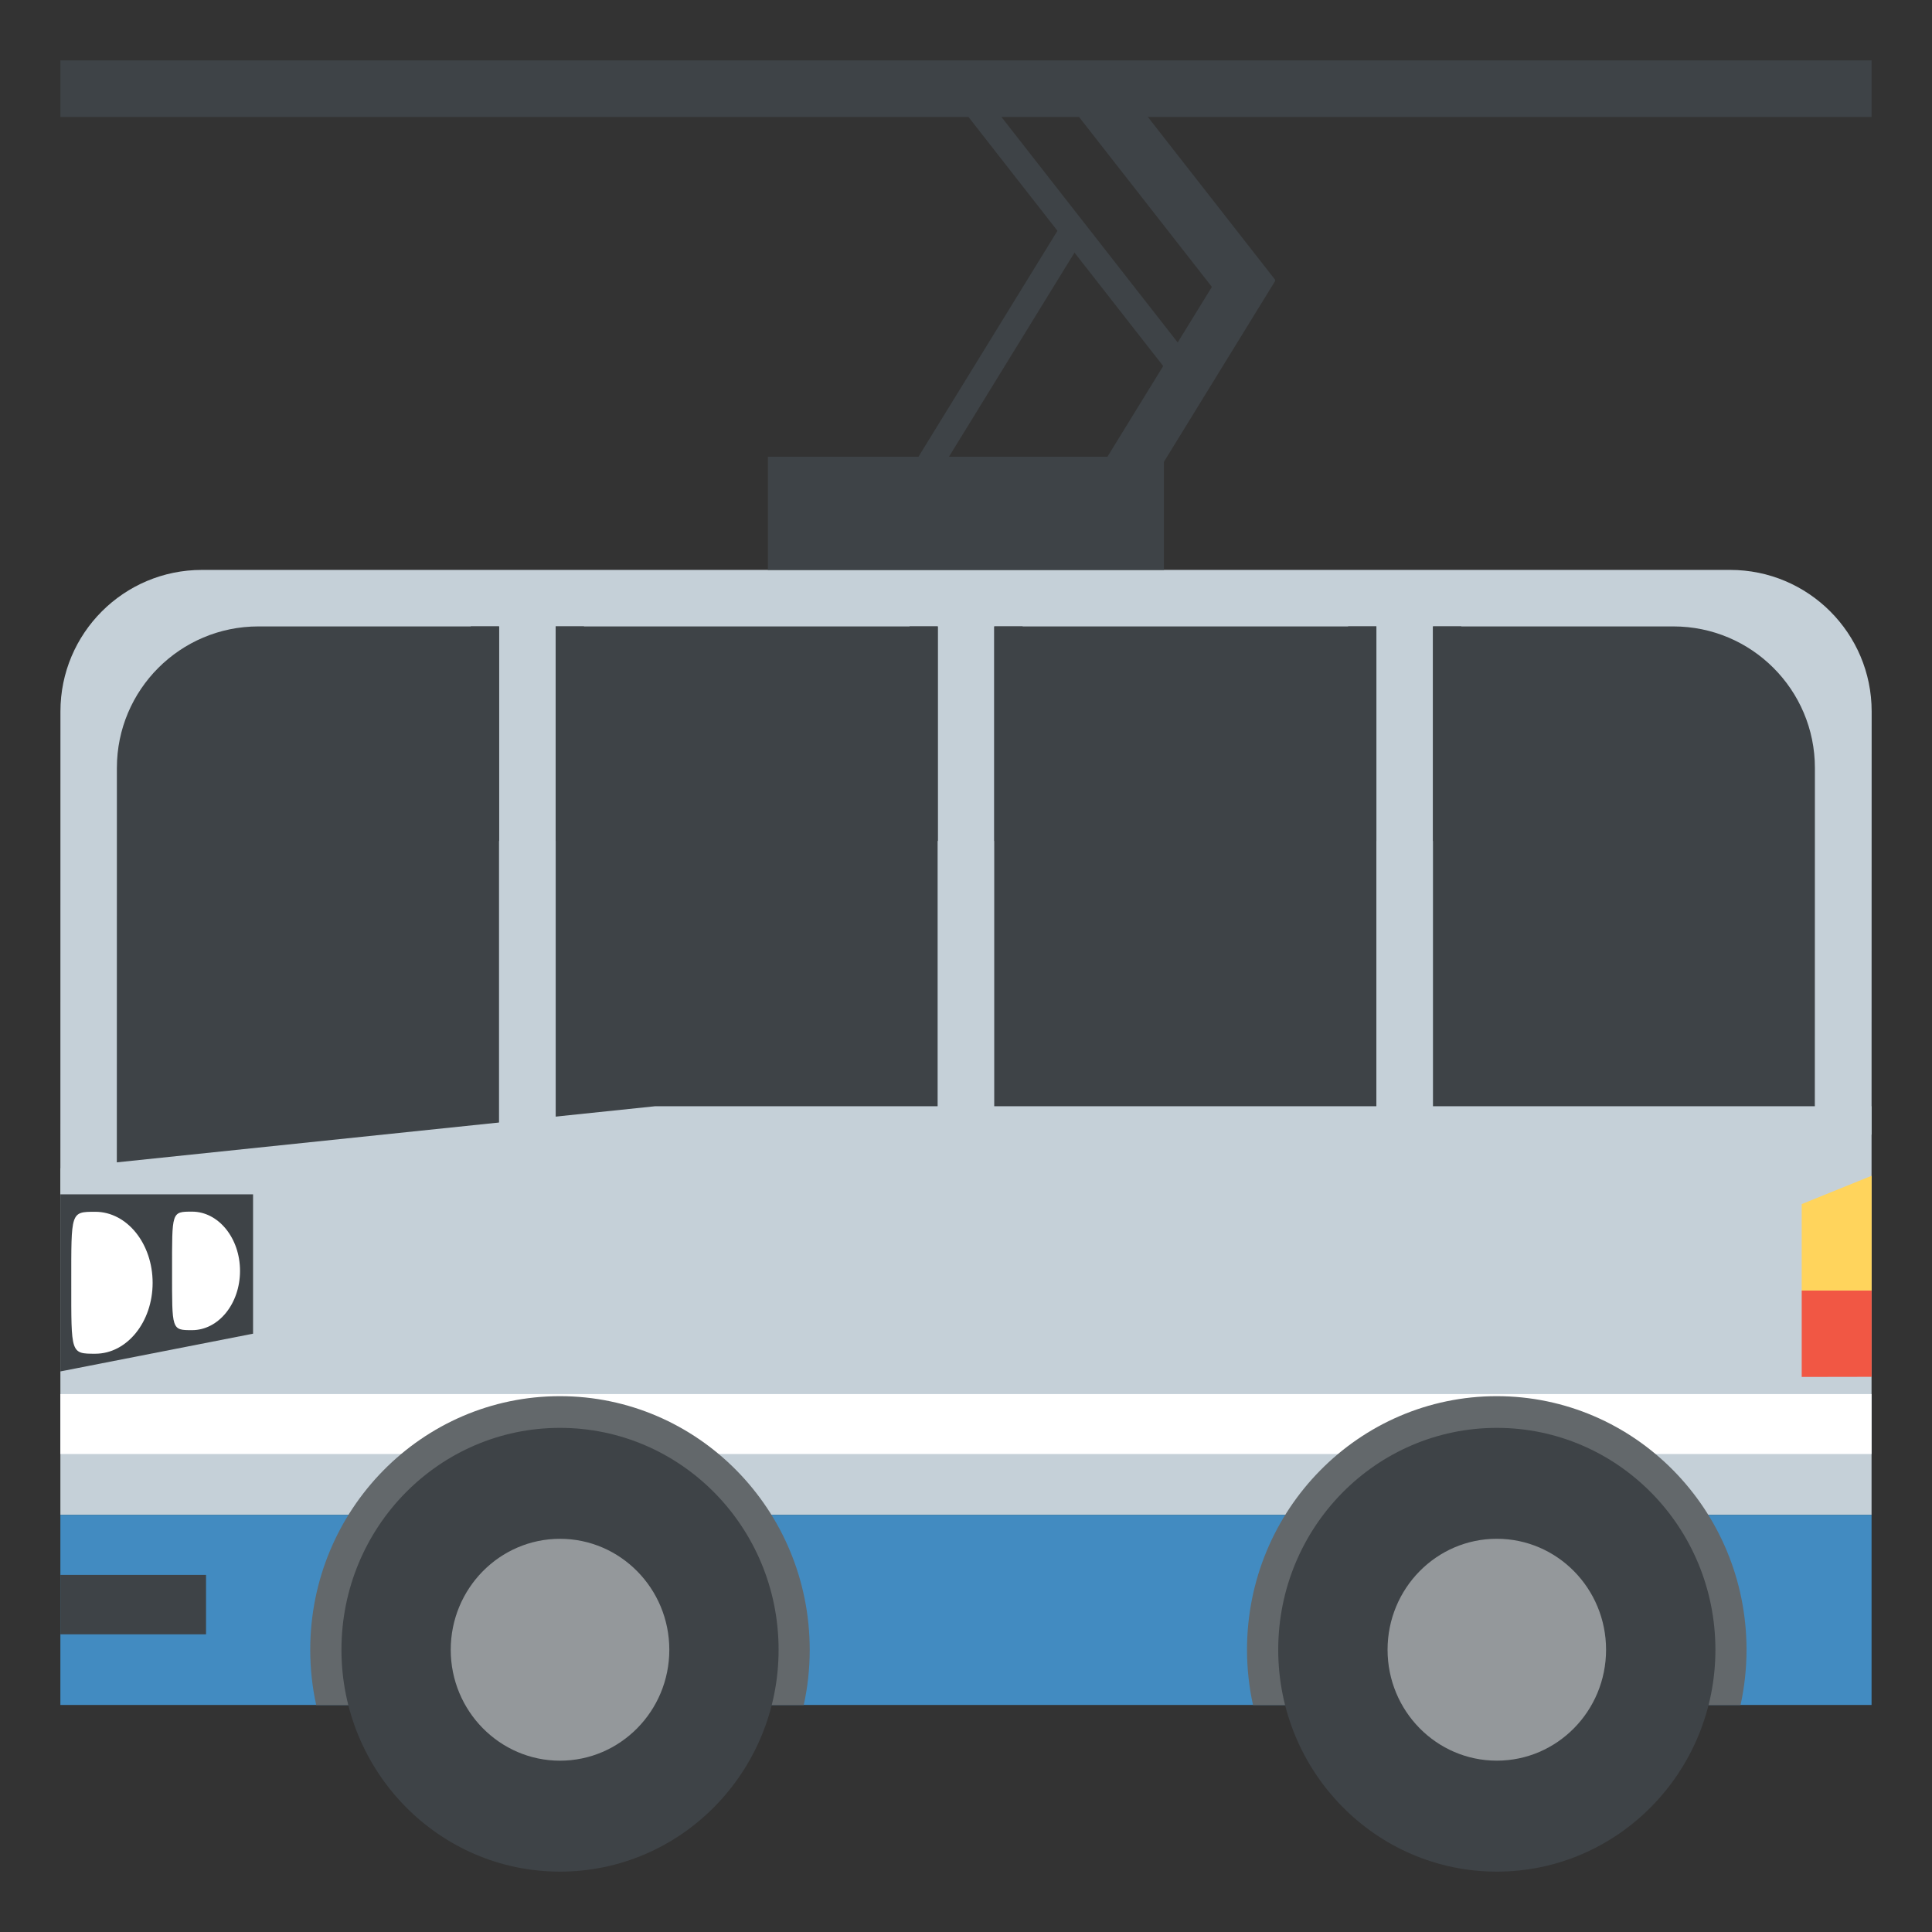 <svg xmlns="http://www.w3.org/2000/svg" viewBox="0 0 64 64" enable-background="new 0 0 64 64"><rect x="0" y="0" width="64" height="64" fill="#333333" stroke="none"/><path fill="#c5d0d8" d="m61.998 37.584l-59.998 2.053.002-16.07c0-2.589 2.098-4.688 4.688-4.688h50.623c2.589 0 4.688 2.099 4.688 4.688l-.003 14.02"/><path fill="#3e4347" d="m60.12 39.459h-56.25l.002-14.02c0-2.589 2.098-4.688 4.688-4.688h46.873c2.589 0 4.688 2.099 4.688 4.688l-.003 14.02"/><path fill="#c5d0d8" d="m2 38.699v11.481h59.998v-13.534h-40.3z"/><path fill="#428bc1" d="m2 50.18h59.998v6.299h-59.998z"/><path fill="#fff" d="m2 46.18h59.998v1.986h-59.998z"/><g fill="#63686b"><path d="m49.584 46.25c-4.569 0-8.275 3.76-8.275 8.4 0 .629.069 1.244.199 1.834l16.15-.002c.128-.59.198-1.203.198-1.832 0-4.64-3.706-8.4-8.276-8.4"/><path d="m18.55 46.25c-4.569 0-8.273 3.76-8.273 8.4 0 .629.068 1.244.198 1.834l16.15-.002c.13-.59.198-1.203.198-1.832-.001-4.64-3.707-8.4-8.277-8.4"/></g><path fill="#3e4347" d="m49.584 47.3c-3.998 0-7.241 3.287-7.241 7.35 0 4.059 3.243 7.35 7.241 7.35 3.999 0 7.241-3.291 7.241-7.35 0-4.063-3.242-7.35-7.241-7.35"/><ellipse fill="#94989b" cx="49.584" cy="54.649" rx="3.619" ry="3.675"/><path fill="#3e4347" d="m18.55 47.3c-3.998 0-7.239 3.287-7.239 7.35 0 4.059 3.241 7.35 7.239 7.35 4 0 7.242-3.291 7.242-7.35 0-4.063-3.241-7.35-7.242-7.35"/><path fill="#94989b" d="m18.55 50.975c-1.996 0-3.619 1.646-3.619 3.676 0 2.027 1.624 3.674 3.619 3.674 1.998 0 3.622-1.646 3.622-3.674 0-2.03-1.624-3.676-3.622-3.676"/><path fill="#3e4347" d="m8.383 39.564h-6.383v5.866l6.383-1.25z"/><g fill="#fff"><path d="m5.056 42.496c0 1.297-.85 2.348-1.899 2.348-.822 0-.796 0-.796-2.348 0-2.354-.028-2.354.796-2.354 1.05.001 1.899 1.053 1.899 2.354"/><path d="m7.951 42.1c0 1.086-.712 1.963-1.588 1.963-.685 0-.663 0-.663-1.963s-.024-1.963.663-1.963c.876.001 1.588.879 1.588 1.963"/></g><path fill="#3e4347" d="m2 52.17h4.825v1.969h-4.825z"/><path fill="#c5d0d8" d="m16.531 20.251h1.877v17.792h-1.877z"/><g fill="#3e4347"><path d="m15.595 20.75h.938v7.108h-.938z"/><path d="m18.407 20.75h.938v7.108h-.938z"/></g><path fill="#c5d0d8" d="m31.06 20.1h1.875v17.792h-1.875z"/><g fill="#3e4347"><path d="m30.13 20.75h.938v7.108h-.938z"/><path d="m32.938 20.75h.938v7.108h-.938z"/></g><path fill="#c5d0d8" d="m45.594 20.1h1.875v17.792h-1.875z"/><g fill="#3e4347"><path d="m44.657 20.75h.938v7.108h-.938z"/><path d="m47.47 20.75h.938v7.108h-.938z"/><path d="m25.437 15.13h13.12v3.75h-13.12z"/><path d="M 2,2 H61.998 V3.875 H2 z"/><path transform="matrix(.852.524-.524.852 11.04-15.544)" d="m32.574 6.616h.86v10.251h-.86z"/><path transform="matrix(.852.524-.524.852 12.684-18.39)" d="m37.995 8.092h1.682v10.251h-1.682z"/><path transform="matrix(.788-.616.616.788 2.744 23.641)" d="m35.28 1.954h.86v11.76h-.86z"/><path transform="matrix(.788-.616.616.788 4.34 25.21)" d="m37.874 1.827h1.796v8.958h-1.796z"/></g><path fill="#f15744" d="m62 45.609l-2.316.004v-2.863l2.316-.002z"/><path fill="#ffd45c" d="m59.684 39.887l2.316-.938v3.801h-2.316z"/></svg>